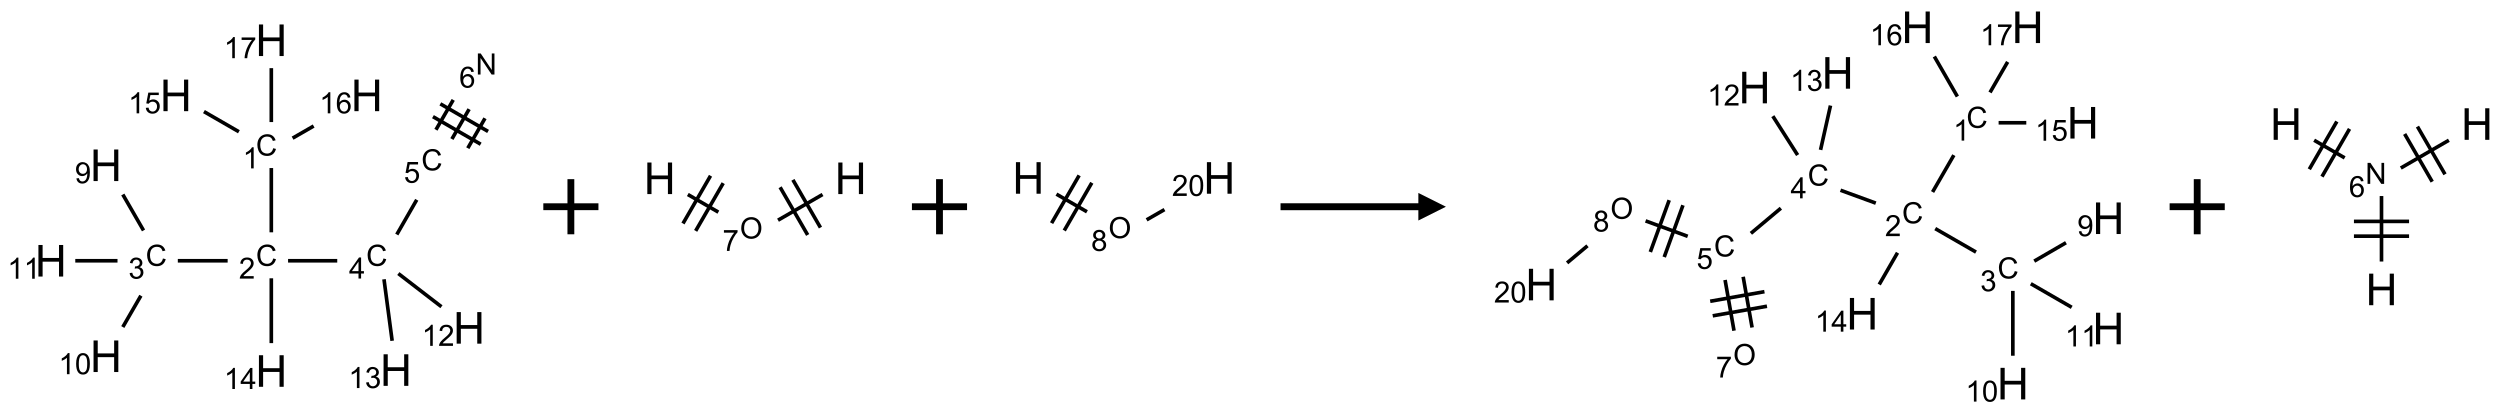 <?xml version="1.0" encoding="UTF-8"?>
<svg xmlns="http://www.w3.org/2000/svg" xmlns:xlink="http://www.w3.org/1999/xlink" width="907" height="150" viewBox="0 0 907 150">
<defs>
<g>
<g id="glyph-0-0">
<path d="M 1.332 0 L 1.332 -6.668 L 6.668 -6.668 L 6.668 0 Z M 1.5 -0.168 L 6.5 -0.168 L 6.5 -6.5 L 1.5 -6.5 Z M 1.5 -0.168 "/>
</g>
<g id="glyph-0-1">
<path d="M 6.27 -2.676 L 7.281 -2.422 C 7.07 -1.594 6.688 -0.961 6.137 -0.523 C 5.586 -0.086 4.914 0.129 4.121 0.129 C 3.297 0.129 2.629 -0.039 2.113 -0.371 C 1.598 -0.707 1.203 -1.191 0.934 -1.828 C 0.664 -2.465 0.531 -3.145 0.531 -3.875 C 0.531 -4.672 0.684 -5.363 0.988 -5.957 C 1.293 -6.547 1.723 -6.996 2.285 -7.305 C 2.844 -7.613 3.461 -7.766 4.137 -7.766 C 4.898 -7.766 5.543 -7.57 6.062 -7.184 C 6.582 -6.793 6.945 -6.246 7.152 -5.543 L 6.156 -5.309 C 5.98 -5.863 5.723 -6.266 5.387 -6.52 C 5.051 -6.773 4.625 -6.902 4.113 -6.902 C 3.527 -6.902 3.039 -6.762 2.645 -6.48 C 2.25 -6.199 1.973 -5.82 1.812 -5.348 C 1.652 -4.871 1.574 -4.383 1.574 -3.879 C 1.574 -3.23 1.668 -2.664 1.855 -2.18 C 2.047 -1.695 2.34 -1.332 2.738 -1.094 C 3.137 -0.855 3.57 -0.734 4.035 -0.734 C 4.602 -0.734 5.082 -0.898 5.473 -1.223 C 5.867 -1.551 6.133 -2.035 6.27 -2.676 Z M 6.27 -2.676 "/>
</g>
<g id="glyph-0-2">
<path d="M 3.973 0 L 3.035 0 L 3.035 -5.973 C 2.809 -5.758 2.516 -5.543 2.148 -5.328 C 1.781 -5.113 1.453 -4.953 1.16 -4.844 L 1.16 -5.75 C 1.684 -5.996 2.145 -6.297 2.535 -6.645 C 2.93 -6.996 3.207 -7.336 3.371 -7.668 L 3.973 -7.668 Z M 3.973 0 "/>
</g>
<g id="glyph-0-3">
<path d="M 5.371 -0.902 L 5.371 0 L 0.324 0 C 0.316 -0.227 0.352 -0.441 0.434 -0.652 C 0.562 -0.996 0.766 -1.332 1.051 -1.668 C 1.332 -2 1.742 -2.387 2.277 -2.824 C 3.105 -3.504 3.668 -4.043 3.957 -4.441 C 4.25 -4.84 4.395 -5.215 4.395 -5.566 C 4.395 -5.938 4.262 -6.254 3.996 -6.508 C 3.73 -6.762 3.387 -6.891 2.957 -6.891 C 2.508 -6.891 2.145 -6.754 1.875 -6.484 C 1.605 -6.215 1.469 -5.84 1.465 -5.359 L 0.5 -5.457 C 0.566 -6.176 0.812 -6.727 1.246 -7.102 C 1.676 -7.477 2.254 -7.668 2.98 -7.668 C 3.711 -7.668 4.293 -7.465 4.719 -7.059 C 5.145 -6.652 5.359 -6.148 5.359 -5.547 C 5.359 -5.242 5.297 -4.941 5.172 -4.645 C 5.047 -4.352 4.84 -4.039 4.551 -3.715 C 4.262 -3.387 3.777 -2.938 3.105 -2.371 C 2.543 -1.898 2.18 -1.578 2.02 -1.41 C 1.859 -1.242 1.73 -1.07 1.625 -0.902 Z M 5.371 -0.902 "/>
</g>
<g id="glyph-0-4">
<path d="M 0.449 -2.016 L 1.387 -2.141 C 1.492 -1.609 1.676 -1.227 1.934 -0.992 C 2.191 -0.758 2.508 -0.641 2.879 -0.641 C 3.32 -0.641 3.695 -0.793 3.996 -1.098 C 4.301 -1.402 4.453 -1.781 4.453 -2.234 C 4.453 -2.664 4.312 -3.02 4.031 -3.301 C 3.75 -3.578 3.391 -3.719 2.957 -3.719 C 2.781 -3.719 2.562 -3.684 2.297 -3.613 L 2.402 -4.438 C 2.465 -4.43 2.516 -4.426 2.551 -4.426 C 2.949 -4.426 3.312 -4.531 3.629 -4.738 C 3.949 -4.949 4.109 -5.27 4.109 -5.703 C 4.109 -6.047 3.992 -6.332 3.762 -6.559 C 3.527 -6.785 3.227 -6.895 2.859 -6.895 C 2.496 -6.895 2.191 -6.781 1.949 -6.551 C 1.707 -6.324 1.547 -5.98 1.48 -5.52 L 0.543 -5.688 C 0.656 -6.316 0.918 -6.805 1.324 -7.148 C 1.73 -7.492 2.234 -7.668 2.84 -7.668 C 3.254 -7.668 3.641 -7.578 3.988 -7.398 C 4.34 -7.219 4.609 -6.977 4.793 -6.668 C 4.98 -6.359 5.074 -6.031 5.074 -5.684 C 5.074 -5.352 4.984 -5.051 4.809 -4.781 C 4.629 -4.512 4.367 -4.297 4.02 -4.137 C 4.473 -4.031 4.824 -3.816 5.074 -3.488 C 5.324 -3.16 5.449 -2.75 5.449 -2.254 C 5.449 -1.59 5.203 -1.023 4.719 -0.559 C 4.234 -0.098 3.617 0.137 2.875 0.137 C 2.203 0.137 1.648 -0.062 1.207 -0.465 C 0.762 -0.863 0.512 -1.379 0.449 -2.016 Z M 0.449 -2.016 "/>
</g>
<g id="glyph-0-5">
<path d="M 0.582 -1.766 L 1.484 -1.848 C 1.562 -1.426 1.707 -1.117 1.922 -0.926 C 2.137 -0.734 2.414 -0.641 2.75 -0.641 C 3.039 -0.641 3.289 -0.707 3.508 -0.84 C 3.727 -0.973 3.902 -1.148 4.043 -1.367 C 4.18 -1.586 4.297 -1.887 4.391 -2.262 C 4.484 -2.637 4.531 -3.016 4.531 -3.406 C 4.531 -3.449 4.531 -3.512 4.527 -3.594 C 4.34 -3.297 4.082 -3.055 3.758 -2.867 C 3.434 -2.68 3.082 -2.59 2.703 -2.59 C 2.07 -2.59 1.535 -2.816 1.098 -3.277 C 0.66 -3.734 0.441 -4.34 0.441 -5.09 C 0.441 -5.863 0.672 -6.484 1.129 -6.957 C 1.586 -7.43 2.156 -7.668 2.844 -7.668 C 3.34 -7.668 3.793 -7.531 4.207 -7.266 C 4.617 -7 4.93 -6.617 5.145 -6.121 C 5.355 -5.629 5.465 -4.91 5.465 -3.973 C 5.465 -2.996 5.359 -2.223 5.145 -1.645 C 4.934 -1.066 4.617 -0.625 4.199 -0.324 C 3.781 -0.02 3.293 0.129 2.73 0.129 C 2.133 0.129 1.645 -0.035 1.266 -0.367 C 0.887 -0.699 0.66 -1.164 0.582 -1.766 Z M 4.422 -5.137 C 4.422 -5.676 4.277 -6.102 3.992 -6.418 C 3.707 -6.734 3.359 -6.891 2.957 -6.891 C 2.543 -6.891 2.18 -6.719 1.871 -6.379 C 1.562 -6.039 1.406 -5.598 1.406 -5.059 C 1.406 -4.57 1.555 -4.176 1.848 -3.871 C 2.141 -3.566 2.5 -3.418 2.934 -3.418 C 3.367 -3.418 3.723 -3.57 4.004 -3.871 C 4.281 -4.176 4.422 -4.598 4.422 -5.137 Z M 4.422 -5.137 "/>
</g>
<g id="glyph-0-6">
<path d="M 0.441 -3.766 C 0.441 -4.668 0.535 -5.395 0.723 -5.945 C 0.906 -6.496 1.184 -6.922 1.551 -7.219 C 1.918 -7.516 2.375 -7.668 2.934 -7.668 C 3.344 -7.668 3.703 -7.586 4.012 -7.418 C 4.32 -7.254 4.574 -7.016 4.777 -6.707 C 4.977 -6.395 5.137 -6.016 5.25 -5.57 C 5.363 -5.125 5.422 -4.523 5.422 -3.766 C 5.422 -2.871 5.328 -2.148 5.145 -1.598 C 4.961 -1.047 4.688 -0.621 4.32 -0.32 C 3.953 -0.02 3.492 0.129 2.934 0.129 C 2.195 0.129 1.617 -0.133 1.199 -0.66 C 0.695 -1.297 0.441 -2.332 0.441 -3.766 Z M 1.406 -3.766 C 1.406 -2.512 1.555 -1.68 1.848 -1.262 C 2.141 -0.848 2.5 -0.641 2.934 -0.641 C 3.363 -0.641 3.727 -0.848 4.02 -1.266 C 4.312 -1.684 4.457 -2.516 4.457 -3.766 C 4.457 -5.023 4.312 -5.859 4.02 -6.27 C 3.727 -6.684 3.359 -6.891 2.922 -6.891 C 2.492 -6.891 2.148 -6.707 1.891 -6.344 C 1.566 -5.879 1.406 -5.02 1.406 -3.766 Z M 1.406 -3.766 "/>
</g>
<g id="glyph-0-7">
<path d="M 3.449 0 L 3.449 -1.828 L 0.137 -1.828 L 0.137 -2.688 L 3.621 -7.637 L 4.387 -7.637 L 4.387 -2.688 L 5.418 -2.688 L 5.418 -1.828 L 4.387 -1.828 L 4.387 0 Z M 3.449 -2.688 L 3.449 -6.129 L 1.059 -2.688 Z M 3.449 -2.688 "/>
</g>
<g id="glyph-0-8">
<path d="M 0.441 -2 L 1.426 -2.082 C 1.5 -1.605 1.668 -1.242 1.934 -1.004 C 2.199 -0.762 2.52 -0.641 2.895 -0.641 C 3.348 -0.641 3.73 -0.812 4.043 -1.152 C 4.355 -1.492 4.512 -1.941 4.512 -2.504 C 4.512 -3.039 4.359 -3.461 4.059 -3.77 C 3.758 -4.078 3.367 -4.234 2.879 -4.234 C 2.578 -4.234 2.305 -4.164 2.062 -4.027 C 1.82 -3.891 1.629 -3.715 1.488 -3.496 L 0.609 -3.609 L 1.348 -7.531 L 5.145 -7.531 L 5.145 -6.637 L 2.098 -6.637 L 1.688 -4.582 C 2.145 -4.902 2.625 -5.062 3.129 -5.062 C 3.797 -5.062 4.359 -4.832 4.816 -4.371 C 5.277 -3.91 5.504 -3.312 5.504 -2.59 C 5.504 -1.898 5.305 -1.301 4.902 -0.797 C 4.41 -0.18 3.742 0.129 2.895 0.129 C 2.199 0.129 1.633 -0.062 1.195 -0.453 C 0.758 -0.844 0.504 -1.359 0.441 -2 Z M 0.441 -2 "/>
</g>
<g id="glyph-0-9">
<path d="M 0.812 0 L 0.812 -7.637 L 1.848 -7.637 L 5.859 -1.641 L 5.859 -7.637 L 6.828 -7.637 L 6.828 0 L 5.793 0 L 1.781 -6 L 1.781 0 Z M 0.812 0 "/>
</g>
<g id="glyph-0-10">
<path d="M 5.309 -5.766 L 4.375 -5.691 C 4.293 -6.059 4.172 -6.328 4.02 -6.496 C 3.766 -6.762 3.453 -6.895 3.082 -6.895 C 2.785 -6.895 2.523 -6.812 2.297 -6.645 C 2 -6.43 1.77 -6.117 1.598 -5.703 C 1.43 -5.289 1.34 -4.703 1.332 -3.938 C 1.559 -4.281 1.836 -4.535 2.16 -4.703 C 2.488 -4.871 2.828 -4.953 3.188 -4.953 C 3.812 -4.953 4.344 -4.723 4.785 -4.262 C 5.223 -3.801 5.441 -3.207 5.441 -2.48 C 5.441 -2 5.34 -1.555 5.133 -1.145 C 4.926 -0.73 4.641 -0.418 4.281 -0.199 C 3.922 0.02 3.512 0.129 3.051 0.129 C 2.27 0.129 1.633 -0.156 1.141 -0.73 C 0.648 -1.305 0.402 -2.254 0.402 -3.574 C 0.402 -5.051 0.672 -6.121 1.219 -6.793 C 1.695 -7.375 2.336 -7.668 3.141 -7.668 C 3.742 -7.668 4.234 -7.5 4.617 -7.16 C 5 -6.824 5.23 -6.359 5.309 -5.766 Z M 1.48 -2.473 C 1.48 -2.152 1.547 -1.844 1.684 -1.547 C 1.82 -1.25 2.016 -1.027 2.262 -0.871 C 2.508 -0.719 2.766 -0.641 3.035 -0.641 C 3.434 -0.641 3.773 -0.801 4.059 -1.121 C 4.344 -1.441 4.484 -1.875 4.484 -2.422 C 4.484 -2.949 4.344 -3.367 4.062 -3.668 C 3.781 -3.973 3.426 -4.125 3 -4.125 C 2.578 -4.125 2.219 -3.973 1.922 -3.668 C 1.625 -3.363 1.48 -2.969 1.48 -2.473 Z M 1.48 -2.473 "/>
</g>
<g id="glyph-0-11">
<path d="M 0.504 -6.637 L 0.504 -7.535 L 5.449 -7.535 L 5.449 -6.809 C 4.961 -6.289 4.48 -5.602 4.004 -4.746 C 3.527 -3.887 3.156 -3.004 2.895 -2.098 C 2.707 -1.461 2.59 -0.762 2.535 0 L 1.574 0 C 1.582 -0.602 1.703 -1.328 1.926 -2.176 C 2.152 -3.027 2.477 -3.848 2.898 -4.637 C 3.32 -5.426 3.77 -6.094 4.246 -6.637 Z M 0.504 -6.637 "/>
</g>
<g id="glyph-0-12">
<path d="M 0.516 -3.719 C 0.516 -4.984 0.855 -5.977 1.535 -6.695 C 2.215 -7.414 3.094 -7.77 4.172 -7.77 C 4.875 -7.77 5.512 -7.602 6.078 -7.266 C 6.645 -6.93 7.074 -6.461 7.371 -5.855 C 7.668 -5.254 7.816 -4.57 7.816 -3.809 C 7.816 -3.035 7.66 -2.34 7.348 -1.73 C 7.035 -1.117 6.594 -0.656 6.02 -0.34 C 5.449 -0.027 4.828 0.129 4.168 0.129 C 3.449 0.129 2.805 -0.043 2.238 -0.391 C 1.672 -0.738 1.246 -1.211 0.953 -1.812 C 0.66 -2.414 0.516 -3.047 0.516 -3.719 Z M 1.559 -3.703 C 1.559 -2.781 1.805 -2.059 2.301 -1.527 C 2.793 -1 3.414 -0.734 4.16 -0.734 C 4.922 -0.734 5.547 -1 6.039 -1.535 C 6.531 -2.07 6.777 -2.828 6.777 -3.812 C 6.777 -4.434 6.672 -4.977 6.461 -5.441 C 6.25 -5.902 5.945 -6.262 5.539 -6.52 C 5.133 -6.773 4.68 -6.902 4.176 -6.902 C 3.461 -6.902 2.848 -6.656 2.332 -6.164 C 1.816 -5.672 1.559 -4.852 1.559 -3.703 Z M 1.559 -3.703 "/>
</g>
<g id="glyph-0-13">
<path d="M 1.887 -4.141 C 1.496 -4.281 1.207 -4.484 1.02 -4.75 C 0.832 -5.016 0.738 -5.328 0.738 -5.699 C 0.738 -6.254 0.938 -6.719 1.34 -7.098 C 1.738 -7.477 2.27 -7.668 2.934 -7.668 C 3.598 -7.668 4.137 -7.473 4.543 -7.086 C 4.949 -6.699 5.152 -6.227 5.152 -5.672 C 5.152 -5.316 5.059 -5.008 4.871 -4.746 C 4.688 -4.484 4.406 -4.281 4.027 -4.141 C 4.496 -3.988 4.852 -3.742 5.098 -3.402 C 5.34 -3.062 5.465 -2.656 5.465 -2.184 C 5.465 -1.531 5.234 -0.98 4.77 -0.535 C 4.309 -0.09 3.703 0.129 2.949 0.129 C 2.195 0.129 1.586 -0.094 1.125 -0.539 C 0.664 -0.984 0.434 -1.543 0.434 -2.207 C 0.434 -2.703 0.559 -3.121 0.809 -3.457 C 1.062 -3.793 1.422 -4.02 1.887 -4.141 Z M 1.699 -5.73 C 1.699 -5.367 1.812 -5.074 2.047 -4.844 C 2.281 -4.613 2.582 -4.5 2.953 -4.5 C 3.312 -4.5 3.609 -4.613 3.84 -4.84 C 4.07 -5.066 4.188 -5.348 4.188 -5.676 C 4.188 -6.02 4.07 -6.309 3.832 -6.543 C 3.594 -6.777 3.297 -6.895 2.941 -6.895 C 2.586 -6.895 2.289 -6.781 2.051 -6.551 C 1.816 -6.324 1.699 -6.047 1.699 -5.73 Z M 1.395 -2.203 C 1.395 -1.938 1.461 -1.676 1.586 -1.426 C 1.711 -1.176 1.902 -0.984 2.152 -0.848 C 2.402 -0.711 2.672 -0.641 2.957 -0.641 C 3.406 -0.641 3.777 -0.785 4.066 -1.074 C 4.359 -1.363 4.504 -1.727 4.504 -2.172 C 4.504 -2.625 4.355 -2.996 4.055 -3.293 C 3.754 -3.586 3.379 -3.734 2.926 -3.734 C 2.484 -3.734 2.121 -3.59 1.832 -3.297 C 1.543 -3.004 1.395 -2.641 1.395 -2.203 Z M 1.395 -2.203 "/>
</g>
<g id="glyph-1-0">
<path d="M 2 0 L 2 -10 L 10 -10 L 10 0 Z M 2.25 -0.25 L 9.75 -0.25 L 9.75 -9.75 L 2.25 -9.75 Z M 2.25 -0.25 "/>
</g>
<g id="glyph-1-1">
<path d="M 1.281 0 L 1.281 -11.453 L 2.797 -11.453 L 2.797 -6.75 L 8.75 -6.75 L 8.75 -11.453 L 10.266 -11.453 L 10.266 0 L 8.75 0 L 8.75 -5.398 L 2.797 -5.398 L 2.797 0 Z M 1.281 0 "/>
</g>
</g>
</defs>
<path fill="none" stroke-width="0.033" stroke-linecap="butt" stroke-linejoin="miter" stroke="rgb(0%, 0%, 0%)" stroke-opacity="1" stroke-miterlimit="10" d="M 2 1.159 L 2 1.742 " transform="matrix(40, 0, 0, 40, 18.432, 14.604)"/>
<path fill="none" stroke-width="0.033" stroke-linecap="butt" stroke-linejoin="miter" stroke="rgb(0%, 0%, 0%)" stroke-opacity="1" stroke-miterlimit="10" d="M 1.604 2 L 1.152 2 " transform="matrix(40, 0, 0, 40, 18.432, 14.604)"/>
<path fill="none" stroke-width="0.033" stroke-linecap="butt" stroke-linejoin="miter" stroke="rgb(0%, 0%, 0%)" stroke-opacity="1" stroke-miterlimit="10" d="M 0.841 1.725 L 0.653 1.399 " transform="matrix(40, 0, 0, 40, 18.432, 14.604)"/>
<path fill="none" stroke-width="0.033" stroke-linecap="butt" stroke-linejoin="miter" stroke="rgb(0%, 0%, 0%)" stroke-opacity="1" stroke-miterlimit="10" d="M 0.817 2.317 L 0.653 2.601 " transform="matrix(40, 0, 0, 40, 18.432, 14.604)"/>
<path fill="none" stroke-width="0.033" stroke-linecap="butt" stroke-linejoin="miter" stroke="rgb(0%, 0%, 0%)" stroke-opacity="1" stroke-miterlimit="10" d="M 0.605 2 L 0.222 2 " transform="matrix(40, 0, 0, 40, 18.432, 14.604)"/>
<path fill="none" stroke-width="0.033" stroke-linecap="butt" stroke-linejoin="miter" stroke="rgb(0%, 0%, 0%)" stroke-opacity="1" stroke-miterlimit="10" d="M 2.152 2 L 2.598 2 " transform="matrix(40, 0, 0, 40, 18.432, 14.604)"/>
<path fill="none" stroke-width="0.033" stroke-linecap="butt" stroke-linejoin="miter" stroke="rgb(0%, 0%, 0%)" stroke-opacity="1" stroke-miterlimit="10" d="M 3.138 1.762 L 3.319 1.447 " transform="matrix(40, 0, 0, 40, 18.432, 14.604)"/>
<path fill="none" stroke-width="0.033" stroke-linecap="butt" stroke-linejoin="miter" stroke="rgb(0%, 0%, 0%)" stroke-opacity="1" stroke-miterlimit="10" d="M 3.638 0.896 L 3.794 0.625 " transform="matrix(40, 0, 0, 40, 18.432, 14.604)"/>
<path fill="none" stroke-width="0.033" stroke-linecap="butt" stroke-linejoin="miter" stroke="rgb(0%, 0%, 0%)" stroke-opacity="1" stroke-miterlimit="10" d="M 3.782 0.979 L 3.938 0.708 " transform="matrix(40, 0, 0, 40, 18.432, 14.604)"/>
<path fill="none" stroke-width="0.033" stroke-linecap="butt" stroke-linejoin="miter" stroke="rgb(0%, 0%, 0%)" stroke-opacity="1" stroke-miterlimit="10" d="M 3.493 0.812 L 3.65 0.541 " transform="matrix(40, 0, 0, 40, 18.432, 14.604)"/>
<path fill="none" stroke-width="0.033" stroke-linecap="butt" stroke-linejoin="miter" stroke="rgb(0%, 0%, 0%)" stroke-opacity="1" stroke-miterlimit="10" d="M 3.966 0.827 L 3.533 0.577 " transform="matrix(40, 0, 0, 40, 18.432, 14.604)"/>
<path fill="none" stroke-width="0.033" stroke-linecap="butt" stroke-linejoin="miter" stroke="rgb(0%, 0%, 0%)" stroke-opacity="1" stroke-miterlimit="10" d="M 3.899 0.943 L 3.466 0.693 " transform="matrix(40, 0, 0, 40, 18.432, 14.604)"/>
<path fill="none" stroke-width="0.033" stroke-linecap="butt" stroke-linejoin="miter" stroke="rgb(0%, 0%, 0%)" stroke-opacity="1" stroke-miterlimit="10" d="M 3.152 2.116 L 3.543 2.417 " transform="matrix(40, 0, 0, 40, 18.432, 14.604)"/>
<path fill="none" stroke-width="0.033" stroke-linecap="butt" stroke-linejoin="miter" stroke="rgb(0%, 0%, 0%)" stroke-opacity="1" stroke-miterlimit="10" d="M 3.022 2.168 L 3.096 2.726 " transform="matrix(40, 0, 0, 40, 18.432, 14.604)"/>
<path fill="none" stroke-width="0.033" stroke-linecap="butt" stroke-linejoin="miter" stroke="rgb(0%, 0%, 0%)" stroke-opacity="1" stroke-miterlimit="10" d="M 2 2.159 L 2 2.747 " transform="matrix(40, 0, 0, 40, 18.432, 14.604)"/>
<path fill="none" stroke-width="0.033" stroke-linecap="butt" stroke-linejoin="miter" stroke="rgb(0%, 0%, 0%)" stroke-opacity="1" stroke-miterlimit="10" d="M 1.706 0.83 L 1.389 0.647 " transform="matrix(40, 0, 0, 40, 18.432, 14.604)"/>
<path fill="none" stroke-width="0.033" stroke-linecap="butt" stroke-linejoin="miter" stroke="rgb(0%, 0%, 0%)" stroke-opacity="1" stroke-miterlimit="10" d="M 2.193 0.888 L 2.384 0.778 " transform="matrix(40, 0, 0, 40, 18.432, 14.604)"/>
<path fill="none" stroke-width="0.033" stroke-linecap="butt" stroke-linejoin="miter" stroke="rgb(0%, 0%, 0%)" stroke-opacity="1" stroke-miterlimit="10" d="M 2 0.742 L 2 0.253 " transform="matrix(40, 0, 0, 40, 18.432, 14.604)"/>
<g fill="rgb(0%, 0%, 0%)" fill-opacity="1">
<use xlink:href="#glyph-0-1" x="92.84" y="56.449"/>
</g>
<g fill="rgb(0%, 0%, 0%)" fill-opacity="1">
<use xlink:href="#glyph-0-2" x="88.059" y="61.086"/>
</g>
<g fill="rgb(0%, 0%, 0%)" fill-opacity="1">
<use xlink:href="#glyph-0-1" x="92.84" y="96.449"/>
</g>
<g fill="rgb(0%, 0%, 0%)" fill-opacity="1">
<use xlink:href="#glyph-0-3" x="86.668" y="101.086"/>
</g>
<g fill="rgb(0%, 0%, 0%)" fill-opacity="1">
<use xlink:href="#glyph-0-1" x="52.84" y="96.449"/>
</g>
<g fill="rgb(0%, 0%, 0%)" fill-opacity="1">
<use xlink:href="#glyph-0-4" x="46.586" y="101.086"/>
</g>
<g fill="rgb(0%, 0%, 0%)" fill-opacity="1">
<use xlink:href="#glyph-1-1" x="32.66" y="65.691"/>
</g>
<g fill="rgb(0%, 0%, 0%)" fill-opacity="1">
<use xlink:href="#glyph-0-5" x="27.141" y="66.48"/>
</g>
<g fill="rgb(0%, 0%, 0%)" fill-opacity="1">
<use xlink:href="#glyph-1-1" x="32.66" y="134.973"/>
</g>
<g fill="rgb(0%, 0%, 0%)" fill-opacity="1">
<use xlink:href="#glyph-0-2" x="21.25" y="135.766"/>
<use xlink:href="#glyph-0-6" x="27.182" y="135.766"/>
</g>
<g fill="rgb(0%, 0%, 0%)" fill-opacity="1">
<use xlink:href="#glyph-1-1" x="12.66" y="100.332"/>
</g>
<g fill="rgb(0%, 0%, 0%)" fill-opacity="1">
<use xlink:href="#glyph-0-2" x="2.699" y="101.125"/>
<use xlink:href="#glyph-0-2" x="8.632" y="101.125"/>
</g>
<g fill="rgb(0%, 0%, 0%)" fill-opacity="1">
<use xlink:href="#glyph-0-1" x="132.84" y="96.449"/>
</g>
<g fill="rgb(0%, 0%, 0%)" fill-opacity="1">
<use xlink:href="#glyph-0-7" x="126.617" y="101.055"/>
</g>
<g fill="rgb(0%, 0%, 0%)" fill-opacity="1">
<use xlink:href="#glyph-0-1" x="152.84" y="61.809"/>
</g>
<g fill="rgb(0%, 0%, 0%)" fill-opacity="1">
<use xlink:href="#glyph-0-8" x="146.527" y="66.309"/>
</g>
<g fill="rgb(0%, 0%, 0%)" fill-opacity="1">
<use xlink:href="#glyph-0-9" x="172.559" y="27.035"/>
</g>
<g fill="rgb(0%, 0%, 0%)" fill-opacity="1">
<use xlink:href="#glyph-0-10" x="166.594" y="31.801"/>
</g>
<g fill="rgb(0%, 0%, 0%)" fill-opacity="1">
<use xlink:href="#glyph-1-1" x="164.395" y="124.68"/>
</g>
<g fill="rgb(0%, 0%, 0%)" fill-opacity="1">
<use xlink:href="#glyph-0-2" x="153.035" y="125.473"/>
<use xlink:href="#glyph-0-3" x="158.967" y="125.473"/>
</g>
<g fill="rgb(0%, 0%, 0%)" fill-opacity="1">
<use xlink:href="#glyph-1-1" x="137.879" y="139.988"/>
</g>
<g fill="rgb(0%, 0%, 0%)" fill-opacity="1">
<use xlink:href="#glyph-0-2" x="126.445" y="140.781"/>
<use xlink:href="#glyph-0-4" x="132.378" y="140.781"/>
</g>
<g fill="rgb(0%, 0%, 0%)" fill-opacity="1">
<use xlink:href="#glyph-1-1" x="92.66" y="140.332"/>
</g>
<g fill="rgb(0%, 0%, 0%)" fill-opacity="1">
<use xlink:href="#glyph-0-2" x="81.254" y="141.125"/>
<use xlink:href="#glyph-0-7" x="87.186" y="141.125"/>
</g>
<g fill="rgb(0%, 0%, 0%)" fill-opacity="1">
<use xlink:href="#glyph-1-1" x="58.02" y="40.332"/>
</g>
<g fill="rgb(0%, 0%, 0%)" fill-opacity="1">
<use xlink:href="#glyph-0-2" x="46.527" y="41.125"/>
<use xlink:href="#glyph-0-8" x="52.46" y="41.125"/>
</g>
<g fill="rgb(0%, 0%, 0%)" fill-opacity="1">
<use xlink:href="#glyph-1-1" x="127.301" y="40.332"/>
</g>
<g fill="rgb(0%, 0%, 0%)" fill-opacity="1">
<use xlink:href="#glyph-0-2" x="115.871" y="41.125"/>
<use xlink:href="#glyph-0-10" x="121.803" y="41.125"/>
</g>
<g fill="rgb(0%, 0%, 0%)" fill-opacity="1">
<use xlink:href="#glyph-1-1" x="92.66" y="20.332"/>
</g>
<g fill="rgb(0%, 0%, 0%)" fill-opacity="1">
<use xlink:href="#glyph-0-2" x="81.223" y="21.125"/>
<use xlink:href="#glyph-0-11" x="87.155" y="21.125"/>
</g>
<path fill="none" stroke-width="0.062" stroke-linecap="butt" stroke-linejoin="miter" stroke="rgb(0%, 0%, 0%)" stroke-opacity="1" stroke-miterlimit="10" d="M -0 0 L 0.5 0 M 0.25 -0.25 L 0.25 0.25 " transform="matrix(40, 0, 0, 40, 197.115, 75)"/>
<path fill="none" stroke-width="0.033" stroke-linecap="butt" stroke-linejoin="miter" stroke="rgb(0%, 0%, 0%)" stroke-opacity="1" stroke-miterlimit="10" d="M 0.255 0.147 L 0.532 0.307 " transform="matrix(40, 0, 0, 40, 239.342, 64.688)"/>
<path fill="none" stroke-width="0.033" stroke-linecap="butt" stroke-linejoin="miter" stroke="rgb(0%, 0%, 0%)" stroke-opacity="1" stroke-miterlimit="10" d="M 0.326 0.477 L 0.576 0.044 " transform="matrix(40, 0, 0, 40, 239.342, 64.688)"/>
<path fill="none" stroke-width="0.033" stroke-linecap="butt" stroke-linejoin="miter" stroke="rgb(0%, 0%, 0%)" stroke-opacity="1" stroke-miterlimit="10" d="M 0.211 0.41 L 0.461 -0.023 " transform="matrix(40, 0, 0, 40, 239.342, 64.688)"/>
<path fill="none" stroke-width="0.033" stroke-linecap="butt" stroke-linejoin="miter" stroke="rgb(0%, 0%, 0%)" stroke-opacity="1" stroke-miterlimit="10" d="M 1.073 0.38 L 1.477 0.147 " transform="matrix(40, 0, 0, 40, 239.342, 64.688)"/>
<path fill="none" stroke-width="0.033" stroke-linecap="butt" stroke-linejoin="miter" stroke="rgb(0%, 0%, 0%)" stroke-opacity="1" stroke-miterlimit="10" d="M 1.458 0.447 L 1.208 0.014 " transform="matrix(40, 0, 0, 40, 239.342, 64.688)"/>
<path fill="none" stroke-width="0.033" stroke-linecap="butt" stroke-linejoin="miter" stroke="rgb(0%, 0%, 0%)" stroke-opacity="1" stroke-miterlimit="10" d="M 1.342 0.514 L 1.092 0.081 " transform="matrix(40, 0, 0, 40, 239.342, 64.688)"/>
<g fill="rgb(0%, 0%, 0%)" fill-opacity="1">
<use xlink:href="#glyph-1-1" x="233.57" y="70.414"/>
</g>
<g fill="rgb(0%, 0%, 0%)" fill-opacity="1">
<use xlink:href="#glyph-0-12" x="268.406" y="86.535"/>
</g>
<g fill="rgb(0%, 0%, 0%)" fill-opacity="1">
<use xlink:href="#glyph-0-11" x="262.137" y="91.039"/>
</g>
<g fill="rgb(0%, 0%, 0%)" fill-opacity="1">
<use xlink:href="#glyph-1-1" x="302.852" y="70.414"/>
</g>
<path fill="none" stroke-width="0.062" stroke-linecap="butt" stroke-linejoin="miter" stroke="rgb(0%, 0%, 0%)" stroke-opacity="1" stroke-miterlimit="10" d="M -0 0 L 0.5 0 M 0.25 -0.25 L 0.25 0.25 " transform="matrix(40, 0, 0, 40, 330.846, 75)"/>
<path fill="none" stroke-width="0.033" stroke-linecap="butt" stroke-linejoin="miter" stroke="rgb(0%, 0%, 0%)" stroke-opacity="1" stroke-miterlimit="10" d="M 0.255 0.147 L 0.532 0.307 " transform="matrix(40, 0, 0, 40, 373.072, 64.559)"/>
<path fill="none" stroke-width="0.033" stroke-linecap="butt" stroke-linejoin="miter" stroke="rgb(0%, 0%, 0%)" stroke-opacity="1" stroke-miterlimit="10" d="M 0.326 0.477 L 0.576 0.044 " transform="matrix(40, 0, 0, 40, 373.072, 64.559)"/>
<path fill="none" stroke-width="0.033" stroke-linecap="butt" stroke-linejoin="miter" stroke="rgb(0%, 0%, 0%)" stroke-opacity="1" stroke-miterlimit="10" d="M 0.211 0.41 L 0.461 -0.023 " transform="matrix(40, 0, 0, 40, 373.072, 64.559)"/>
<path fill="none" stroke-width="0.033" stroke-linecap="butt" stroke-linejoin="miter" stroke="rgb(0%, 0%, 0%)" stroke-opacity="1" stroke-miterlimit="10" d="M 1.073 0.38 L 1.235 0.287 " transform="matrix(40, 0, 0, 40, 373.072, 64.559)"/>
<g fill="rgb(0%, 0%, 0%)" fill-opacity="1">
<use xlink:href="#glyph-1-1" x="367.301" y="70.285"/>
</g>
<g fill="rgb(0%, 0%, 0%)" fill-opacity="1">
<use xlink:href="#glyph-0-12" x="402.137" y="86.406"/>
</g>
<g fill="rgb(0%, 0%, 0%)" fill-opacity="1">
<use xlink:href="#glyph-0-13" x="395.855" y="91.039"/>
</g>
<g fill="rgb(0%, 0%, 0%)" fill-opacity="1">
<use xlink:href="#glyph-1-1" x="436.582" y="70.285"/>
</g>
<g fill="rgb(0%, 0%, 0%)" fill-opacity="1">
<use xlink:href="#glyph-0-3" x="425.176" y="71.078"/>
<use xlink:href="#glyph-0-6" x="431.108" y="71.078"/>
</g>
<path fill-rule="nonzero" fill="rgb(0%, 0%, 0%)" fill-opacity="1" d="M 464.578 76.25 L 514.578 76.25 L 514.578 80 L 524.578 75 L 514.578 70 L 514.578 73.75 L 464.578 73.75 "/>
<path fill="none" stroke-width="0.033" stroke-linecap="butt" stroke-linejoin="miter" stroke="rgb(0%, 0%, 0%)" stroke-opacity="1" stroke-miterlimit="10" d="M 3.742 1.16 L 3.549 1.494 " transform="matrix(40, 0, 0, 40, 559.178, 9.898)"/>
<path fill="none" stroke-width="0.033" stroke-linecap="butt" stroke-linejoin="miter" stroke="rgb(0%, 0%, 0%)" stroke-opacity="1" stroke-miterlimit="10" d="M 3.573 1.826 L 3.943 2.039 " transform="matrix(40, 0, 0, 40, 559.178, 9.898)"/>
<path fill="none" stroke-width="0.033" stroke-linecap="butt" stroke-linejoin="miter" stroke="rgb(0%, 0%, 0%)" stroke-opacity="1" stroke-miterlimit="10" d="M 4.471 2.121 L 4.759 1.954 " transform="matrix(40, 0, 0, 40, 559.178, 9.898)"/>
<path fill="none" stroke-width="0.033" stroke-linecap="butt" stroke-linejoin="miter" stroke="rgb(0%, 0%, 0%)" stroke-opacity="1" stroke-miterlimit="10" d="M 4.277 2.391 L 4.277 2.979 " transform="matrix(40, 0, 0, 40, 559.178, 9.898)"/>
<path fill="none" stroke-width="0.033" stroke-linecap="butt" stroke-linejoin="miter" stroke="rgb(0%, 0%, 0%)" stroke-opacity="1" stroke-miterlimit="10" d="M 4.44 2.326 L 4.811 2.54 " transform="matrix(40, 0, 0, 40, 559.178, 9.898)"/>
<path fill="none" stroke-width="0.033" stroke-linecap="butt" stroke-linejoin="miter" stroke="rgb(0%, 0%, 0%)" stroke-opacity="1" stroke-miterlimit="10" d="M 3.034 1.595 L 2.714 1.478 " transform="matrix(40, 0, 0, 40, 559.178, 9.898)"/>
<path fill="none" stroke-width="0.033" stroke-linecap="butt" stroke-linejoin="miter" stroke="rgb(0%, 0%, 0%)" stroke-opacity="1" stroke-miterlimit="10" d="M 2.173 1.641 L 1.901 1.869 " transform="matrix(40, 0, 0, 40, 559.178, 9.898)"/>
<path fill="none" stroke-width="0.033" stroke-linecap="butt" stroke-linejoin="miter" stroke="rgb(0%, 0%, 0%)" stroke-opacity="1" stroke-miterlimit="10" d="M 1.667 2.292 L 1.748 2.752 " transform="matrix(40, 0, 0, 40, 559.178, 9.898)"/>
<path fill="none" stroke-width="0.033" stroke-linecap="butt" stroke-linejoin="miter" stroke="rgb(0%, 0%, 0%)" stroke-opacity="1" stroke-miterlimit="10" d="M 1.831 2.263 L 1.912 2.723 " transform="matrix(40, 0, 0, 40, 559.178, 9.898)"/>
<path fill="none" stroke-width="0.033" stroke-linecap="butt" stroke-linejoin="miter" stroke="rgb(0%, 0%, 0%)" stroke-opacity="1" stroke-miterlimit="10" d="M 1.555 2.617 L 2.047 2.53 " transform="matrix(40, 0, 0, 40, 559.178, 9.898)"/>
<path fill="none" stroke-width="0.033" stroke-linecap="butt" stroke-linejoin="miter" stroke="rgb(0%, 0%, 0%)" stroke-opacity="1" stroke-miterlimit="10" d="M 1.532 2.485 L 2.024 2.398 " transform="matrix(40, 0, 0, 40, 559.178, 9.898)"/>
<path fill="none" stroke-width="0.033" stroke-linecap="butt" stroke-linejoin="miter" stroke="rgb(0%, 0%, 0%)" stroke-opacity="1" stroke-miterlimit="10" d="M 1.328 1.896 L 0.946 1.756 " transform="matrix(40, 0, 0, 40, 559.178, 9.898)"/>
<path fill="none" stroke-width="0.033" stroke-linecap="butt" stroke-linejoin="miter" stroke="rgb(0%, 0%, 0%)" stroke-opacity="1" stroke-miterlimit="10" d="M 1.16 1.568 L 0.989 2.038 " transform="matrix(40, 0, 0, 40, 559.178, 9.898)"/>
<path fill="none" stroke-width="0.033" stroke-linecap="butt" stroke-linejoin="miter" stroke="rgb(0%, 0%, 0%)" stroke-opacity="1" stroke-miterlimit="10" d="M 1.285 1.614 L 1.115 2.084 " transform="matrix(40, 0, 0, 40, 559.178, 9.898)"/>
<path fill="none" stroke-width="0.033" stroke-linecap="butt" stroke-linejoin="miter" stroke="rgb(0%, 0%, 0%)" stroke-opacity="1" stroke-miterlimit="10" d="M 0.419 1.982 L 0.234 2.137 " transform="matrix(40, 0, 0, 40, 559.178, 9.898)"/>
<path fill="none" stroke-width="0.033" stroke-linecap="butt" stroke-linejoin="miter" stroke="rgb(0%, 0%, 0%)" stroke-opacity="1" stroke-miterlimit="10" d="M 2.325 1.159 L 2.1 0.806 " transform="matrix(40, 0, 0, 40, 559.178, 9.898)"/>
<path fill="none" stroke-width="0.033" stroke-linecap="butt" stroke-linejoin="miter" stroke="rgb(0%, 0%, 0%)" stroke-opacity="1" stroke-miterlimit="10" d="M 2.533 1.112 L 2.623 0.71 " transform="matrix(40, 0, 0, 40, 559.178, 9.898)"/>
<path fill="none" stroke-width="0.033" stroke-linecap="butt" stroke-linejoin="miter" stroke="rgb(0%, 0%, 0%)" stroke-opacity="1" stroke-miterlimit="10" d="M 3.231 2.045 L 3.065 2.333 " transform="matrix(40, 0, 0, 40, 559.178, 9.898)"/>
<path fill="none" stroke-width="0.033" stroke-linecap="butt" stroke-linejoin="miter" stroke="rgb(0%, 0%, 0%)" stroke-opacity="1" stroke-miterlimit="10" d="M 4.148 0.866 L 4.399 0.866 " transform="matrix(40, 0, 0, 40, 559.178, 9.898)"/>
<path fill="none" stroke-width="0.033" stroke-linecap="butt" stroke-linejoin="miter" stroke="rgb(0%, 0%, 0%)" stroke-opacity="1" stroke-miterlimit="10" d="M 3.774 0.628 L 3.565 0.265 " transform="matrix(40, 0, 0, 40, 559.178, 9.898)"/>
<path fill="none" stroke-width="0.033" stroke-linecap="butt" stroke-linejoin="miter" stroke="rgb(0%, 0%, 0%)" stroke-opacity="1" stroke-miterlimit="10" d="M 4.07 0.591 L 4.23 0.314 " transform="matrix(40, 0, 0, 40, 559.178, 9.898)"/>
<g fill="rgb(0%, 0%, 0%)" fill-opacity="1">
<use xlink:href="#glyph-0-1" x="713.418" y="46.383"/>
</g>
<g fill="rgb(0%, 0%, 0%)" fill-opacity="1">
<use xlink:href="#glyph-0-2" x="708.641" y="51.02"/>
</g>
<g fill="rgb(0%, 0%, 0%)" fill-opacity="1">
<use xlink:href="#glyph-0-1" x="690.043" y="81.023"/>
</g>
<g fill="rgb(0%, 0%, 0%)" fill-opacity="1">
<use xlink:href="#glyph-0-3" x="683.871" y="85.66"/>
</g>
<g fill="rgb(0%, 0%, 0%)" fill-opacity="1">
<use xlink:href="#glyph-0-1" x="724.684" y="101.023"/>
</g>
<g fill="rgb(0%, 0%, 0%)" fill-opacity="1">
<use xlink:href="#glyph-0-4" x="718.434" y="105.66"/>
</g>
<g fill="rgb(0%, 0%, 0%)" fill-opacity="1">
<use xlink:href="#glyph-1-1" x="759.145" y="84.906"/>
</g>
<g fill="rgb(0%, 0%, 0%)" fill-opacity="1">
<use xlink:href="#glyph-0-5" x="753.629" y="85.699"/>
</g>
<g fill="rgb(0%, 0%, 0%)" fill-opacity="1">
<use xlink:href="#glyph-1-1" x="724.504" y="144.906"/>
</g>
<g fill="rgb(0%, 0%, 0%)" fill-opacity="1">
<use xlink:href="#glyph-0-2" x="713.098" y="145.699"/>
<use xlink:href="#glyph-0-6" x="719.03" y="145.699"/>
</g>
<g fill="rgb(0%, 0%, 0%)" fill-opacity="1">
<use xlink:href="#glyph-1-1" x="759.145" y="124.906"/>
</g>
<g fill="rgb(0%, 0%, 0%)" fill-opacity="1">
<use xlink:href="#glyph-0-2" x="749.184" y="125.699"/>
<use xlink:href="#glyph-0-2" x="755.116" y="125.699"/>
</g>
<g fill="rgb(0%, 0%, 0%)" fill-opacity="1">
<use xlink:href="#glyph-0-1" x="655.832" y="67.344"/>
</g>
<g fill="rgb(0%, 0%, 0%)" fill-opacity="1">
<use xlink:href="#glyph-0-7" x="649.609" y="71.949"/>
</g>
<g fill="rgb(0%, 0%, 0%)" fill-opacity="1">
<use xlink:href="#glyph-0-1" x="621.816" y="93.055"/>
</g>
<g fill="rgb(0%, 0%, 0%)" fill-opacity="1">
<use xlink:href="#glyph-0-8" x="615.504" y="97.559"/>
</g>
<g fill="rgb(0%, 0%, 0%)" fill-opacity="1">
<use xlink:href="#glyph-0-12" x="628.777" y="132.453"/>
</g>
<g fill="rgb(0%, 0%, 0%)" fill-opacity="1">
<use xlink:href="#glyph-0-11" x="622.508" y="136.957"/>
</g>
<g fill="rgb(0%, 0%, 0%)" fill-opacity="1">
<use xlink:href="#glyph-0-12" x="584.242" y="79.379"/>
</g>
<g fill="rgb(0%, 0%, 0%)" fill-opacity="1">
<use xlink:href="#glyph-0-13" x="577.961" y="84.012"/>
</g>
<g fill="rgb(0%, 0%, 0%)" fill-opacity="1">
<use xlink:href="#glyph-1-1" x="553.406" y="108.969"/>
</g>
<g fill="rgb(0%, 0%, 0%)" fill-opacity="1">
<use xlink:href="#glyph-0-3" x="542" y="109.762"/>
<use xlink:href="#glyph-0-6" x="547.932" y="109.762"/>
</g>
<g fill="rgb(0%, 0%, 0%)" fill-opacity="1">
<use xlink:href="#glyph-1-1" x="630.785" y="37.492"/>
</g>
<g fill="rgb(0%, 0%, 0%)" fill-opacity="1">
<use xlink:href="#glyph-0-2" x="619.43" y="38.285"/>
<use xlink:href="#glyph-0-3" x="625.362" y="38.285"/>
</g>
<g fill="rgb(0%, 0%, 0%)" fill-opacity="1">
<use xlink:href="#glyph-1-1" x="660.934" y="32.176"/>
</g>
<g fill="rgb(0%, 0%, 0%)" fill-opacity="1">
<use xlink:href="#glyph-0-2" x="649.5" y="32.969"/>
<use xlink:href="#glyph-0-4" x="655.432" y="32.969"/>
</g>
<g fill="rgb(0%, 0%, 0%)" fill-opacity="1">
<use xlink:href="#glyph-1-1" x="669.863" y="119.551"/>
</g>
<g fill="rgb(0%, 0%, 0%)" fill-opacity="1">
<use xlink:href="#glyph-0-2" x="658.461" y="120.34"/>
<use xlink:href="#glyph-0-7" x="664.393" y="120.34"/>
</g>
<g fill="rgb(0%, 0%, 0%)" fill-opacity="1">
<use xlink:href="#glyph-1-1" x="749.863" y="50.266"/>
</g>
<g fill="rgb(0%, 0%, 0%)" fill-opacity="1">
<use xlink:href="#glyph-0-2" x="738.371" y="51.059"/>
<use xlink:href="#glyph-0-8" x="744.303" y="51.059"/>
</g>
<g fill="rgb(0%, 0%, 0%)" fill-opacity="1">
<use xlink:href="#glyph-1-1" x="689.863" y="15.625"/>
</g>
<g fill="rgb(0%, 0%, 0%)" fill-opacity="1">
<use xlink:href="#glyph-0-2" x="678.434" y="16.418"/>
<use xlink:href="#glyph-0-10" x="684.366" y="16.418"/>
</g>
<g fill="rgb(0%, 0%, 0%)" fill-opacity="1">
<use xlink:href="#glyph-1-1" x="729.863" y="15.625"/>
</g>
<g fill="rgb(0%, 0%, 0%)" fill-opacity="1">
<use xlink:href="#glyph-0-2" x="718.43" y="16.418"/>
<use xlink:href="#glyph-0-11" x="724.362" y="16.418"/>
</g>
<path fill="none" stroke-width="0.062" stroke-linecap="butt" stroke-linejoin="miter" stroke="rgb(0%, 0%, 0%)" stroke-opacity="1" stroke-miterlimit="10" d="M 0 0 L 0.5 0 M 0.25 -0.25 L 0.25 0.25 " transform="matrix(40, 0, 0, 40, 787.143, 75)"/>
<path fill="none" stroke-width="0.033" stroke-linecap="butt" stroke-linejoin="miter" stroke="rgb(0%, 0%, 0%)" stroke-opacity="1" stroke-miterlimit="10" d="M 0.866 1.247 L 0.866 0.653 " transform="matrix(40, 0, 0, 40, 829.369, 45.002)"/>
<path fill="none" stroke-width="0.033" stroke-linecap="butt" stroke-linejoin="miter" stroke="rgb(0%, 0%, 0%)" stroke-opacity="1" stroke-miterlimit="10" d="M 1.116 0.883 L 0.616 0.883 " transform="matrix(40, 0, 0, 40, 829.369, 45.002)"/>
<path fill="none" stroke-width="0.033" stroke-linecap="butt" stroke-linejoin="miter" stroke="rgb(0%, 0%, 0%)" stroke-opacity="1" stroke-miterlimit="10" d="M 1.116 1.017 L 0.616 1.017 " transform="matrix(40, 0, 0, 40, 829.369, 45.002)"/>
<path fill="none" stroke-width="0.033" stroke-linecap="butt" stroke-linejoin="miter" stroke="rgb(0%, 0%, 0%)" stroke-opacity="1" stroke-miterlimit="10" d="M 0.532 0.307 L 0.255 0.147 " transform="matrix(40, 0, 0, 40, 829.369, 45.002)"/>
<path fill="none" stroke-width="0.033" stroke-linecap="butt" stroke-linejoin="miter" stroke="rgb(0%, 0%, 0%)" stroke-opacity="1" stroke-miterlimit="10" d="M 0.461 -0.023 L 0.211 0.41 " transform="matrix(40, 0, 0, 40, 829.369, 45.002)"/>
<path fill="none" stroke-width="0.033" stroke-linecap="butt" stroke-linejoin="miter" stroke="rgb(0%, 0%, 0%)" stroke-opacity="1" stroke-miterlimit="10" d="M 0.576 0.044 L 0.326 0.477 " transform="matrix(40, 0, 0, 40, 829.369, 45.002)"/>
<path fill="none" stroke-width="0.033" stroke-linecap="butt" stroke-linejoin="miter" stroke="rgb(0%, 0%, 0%)" stroke-opacity="1" stroke-miterlimit="10" d="M 1.041 0.399 L 1.477 0.147 " transform="matrix(40, 0, 0, 40, 829.369, 45.002)"/>
<path fill="none" stroke-width="0.033" stroke-linecap="butt" stroke-linejoin="miter" stroke="rgb(0%, 0%, 0%)" stroke-opacity="1" stroke-miterlimit="10" d="M 1.442 0.456 L 1.192 0.023 " transform="matrix(40, 0, 0, 40, 829.369, 45.002)"/>
<path fill="none" stroke-width="0.033" stroke-linecap="butt" stroke-linejoin="miter" stroke="rgb(0%, 0%, 0%)" stroke-opacity="1" stroke-miterlimit="10" d="M 1.326 0.523 L 1.076 0.09 " transform="matrix(40, 0, 0, 40, 829.369, 45.002)"/>
<g fill="rgb(0%, 0%, 0%)" fill-opacity="1">
<use xlink:href="#glyph-1-1" x="858.238" y="110.73"/>
</g>
<g fill="rgb(0%, 0%, 0%)" fill-opacity="1">
<use xlink:href="#glyph-0-9" x="858.137" y="66.715"/>
</g>
<g fill="rgb(0%, 0%, 0%)" fill-opacity="1">
<use xlink:href="#glyph-0-10" x="852.172" y="71.484"/>
</g>
<g fill="rgb(0%, 0%, 0%)" fill-opacity="1">
<use xlink:href="#glyph-1-1" x="823.598" y="50.73"/>
</g>
<g fill="rgb(0%, 0%, 0%)" fill-opacity="1">
<use xlink:href="#glyph-1-1" x="892.879" y="50.73"/>
</g>
</svg>
